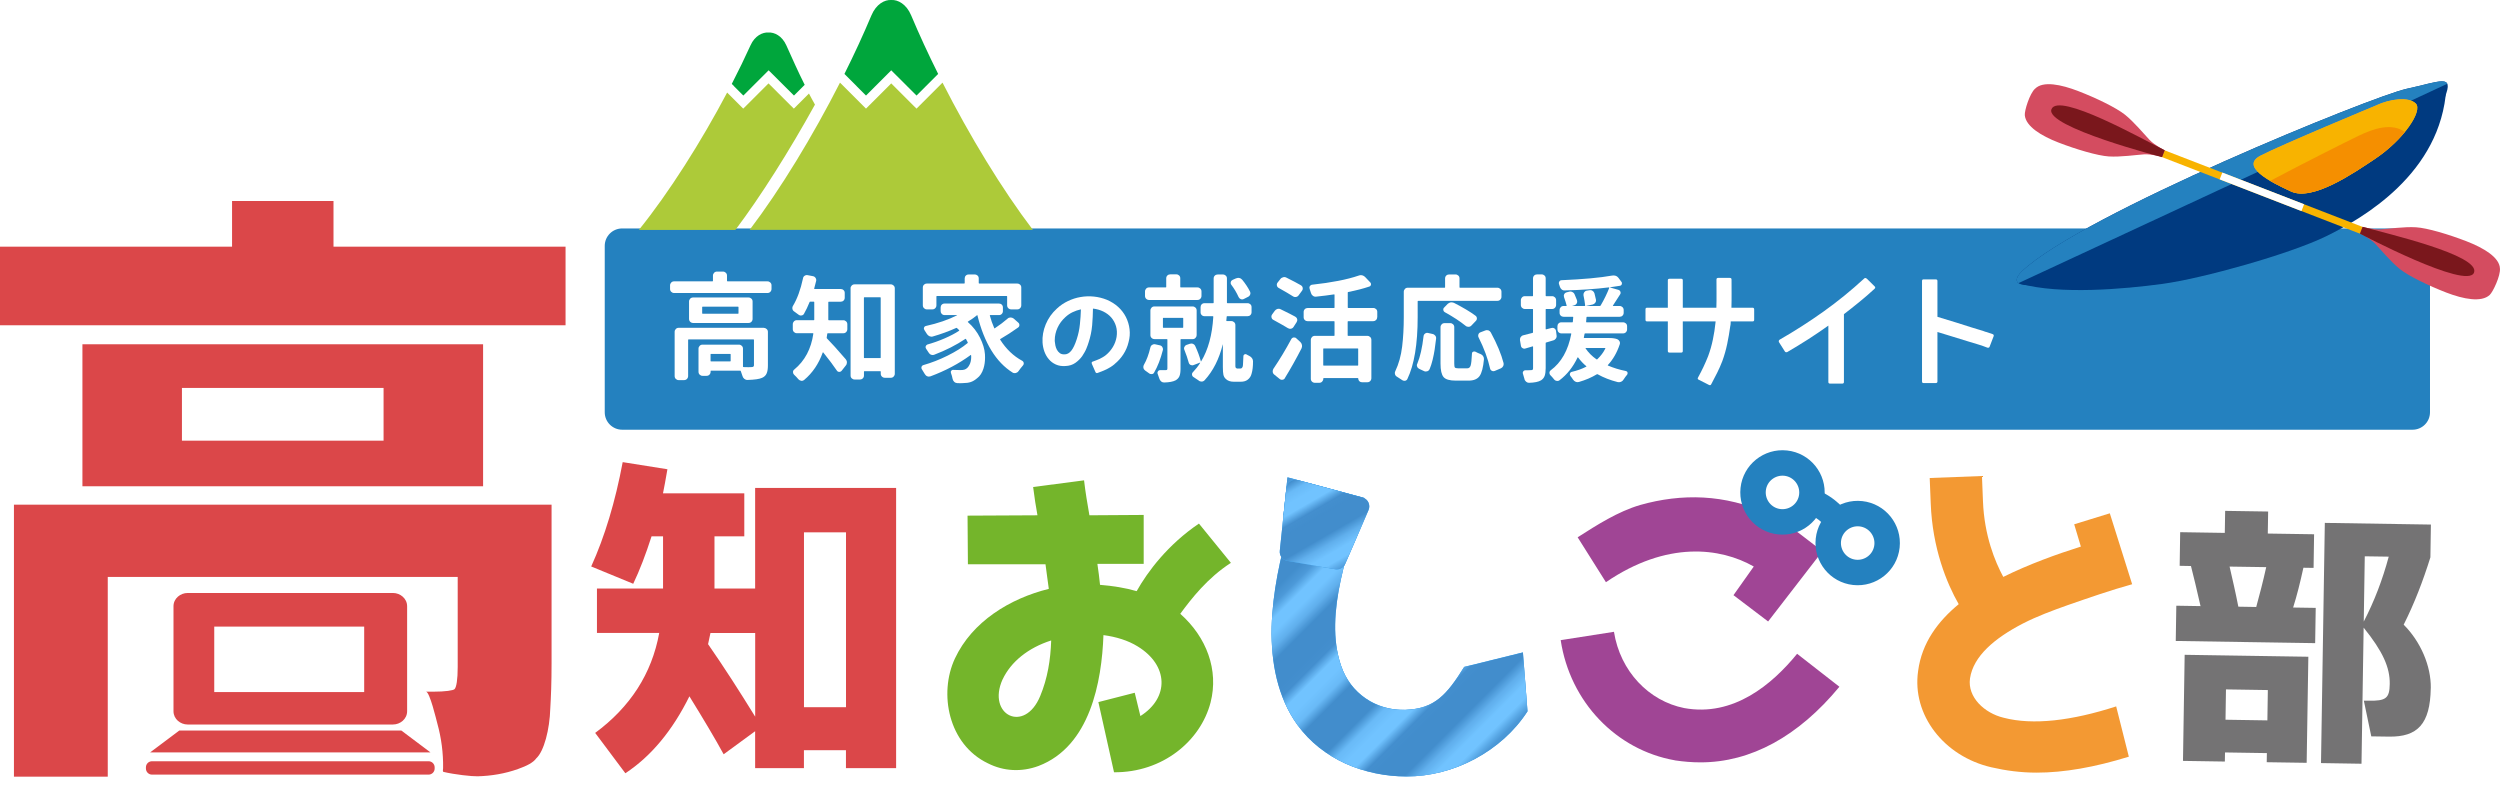 <?xml version="1.0" encoding="UTF-8"?><svg id="_レイヤー_2" xmlns="http://www.w3.org/2000/svg" width="491.37" height="154.61" xmlns:xlink="http://www.w3.org/1999/xlink" viewBox="0 0 491.37 154.61"><defs><pattern id="_10_lpi_40_4" x="0" y="0" width="72" height="72" patternTransform="translate(14226.5 -8221.77) rotate(-45) scale(2)" patternUnits="userSpaceOnUse" viewBox="0 0 72 72"><rect width="72" height="72" fill="none"/><line x1="71.75" y1="68.4" x2="144.25" y2="68.4" fill="none" stroke="#71c3ff" stroke-width="2.88"/><line x1="71.75" y1="54" x2="144.25" y2="54" fill="none" stroke="#71c3ff" stroke-width="2.88"/><line x1="71.75" y1="39.6" x2="144.25" y2="39.6" fill="none" stroke="#71c3ff" stroke-width="2.88"/><line x1="71.75" y1="25.2" x2="144.25" y2="25.2" fill="none" stroke="#71c3ff" stroke-width="2.88"/><line x1="71.75" y1="10.8" x2="144.25" y2="10.8" fill="none" stroke="#71c3ff" stroke-width="2.88"/><line x1="71.75" y1="61.2" x2="144.25" y2="61.2" fill="none" stroke="#71c3ff" stroke-width="2.88"/><line x1="71.75" y1="46.8" x2="144.25" y2="46.8" fill="none" stroke="#71c3ff" stroke-width="2.88"/><line x1="71.75" y1="32.4" x2="144.25" y2="32.4" fill="none" stroke="#71c3ff" stroke-width="2.88"/><line x1="71.75" y1="18" x2="144.25" y2="18" fill="none" stroke="#71c3ff" stroke-width="2.88"/><line x1="71.75" y1="3.6" x2="144.25" y2="3.6" fill="none" stroke="#71c3ff" stroke-width="2.88"/><line x1="-.25" y1="68.4" x2="72.25" y2="68.4" fill="none" stroke="#71c3ff" stroke-width="2.88"/><line x1="-.25" y1="54" x2="72.25" y2="54" fill="none" stroke="#71c3ff" stroke-width="2.88"/><line x1="-.25" y1="39.6" x2="72.25" y2="39.6" fill="none" stroke="#71c3ff" stroke-width="2.88"/><line x1="-.25" y1="25.2" x2="72.25" y2="25.2" fill="none" stroke="#71c3ff" stroke-width="2.88"/><line x1="-.25" y1="10.8" x2="72.25" y2="10.8" fill="none" stroke="#71c3ff" stroke-width="2.88"/><line x1="-.25" y1="61.2" x2="72.25" y2="61.2" fill="none" stroke="#71c3ff" stroke-width="2.88"/><line x1="-.25" y1="46.8" x2="72.25" y2="46.8" fill="none" stroke="#71c3ff" stroke-width="2.88"/><line x1="-.25" y1="32.4" x2="72.25" y2="32.4" fill="none" stroke="#71c3ff" stroke-width="2.88"/><line x1="-.25" y1="18" x2="72.25" y2="18" fill="none" stroke="#71c3ff" stroke-width="2.88"/><line x1="-.25" y1="3.6" x2="72.25" y2="3.6" fill="none" stroke="#71c3ff" stroke-width="2.88"/><line x1="-72.25" y1="68.4" x2=".25" y2="68.4" fill="none" stroke="#71c3ff" stroke-width="2.88"/><line x1="-72.25" y1="54" x2=".25" y2="54" fill="none" stroke="#71c3ff" stroke-width="2.88"/><line x1="-72.25" y1="39.6" x2=".25" y2="39.6" fill="none" stroke="#71c3ff" stroke-width="2.88"/><line x1="-72.25" y1="25.2" x2=".25" y2="25.2" fill="none" stroke="#71c3ff" stroke-width="2.88"/><line x1="-72.25" y1="10.8" x2=".25" y2="10.8" fill="none" stroke="#71c3ff" stroke-width="2.88"/><line x1="-72.25" y1="61.2" x2=".25" y2="61.2" fill="none" stroke="#71c3ff" stroke-width="2.88"/><line x1="-72.25" y1="46.8" x2=".25" y2="46.8" fill="none" stroke="#71c3ff" stroke-width="2.88"/><line x1="-72.25" y1="32.4" x2=".25" y2="32.4" fill="none" stroke="#71c3ff" stroke-width="2.88"/><line x1="-72.25" y1="18" x2=".25" y2="18" fill="none" stroke="#71c3ff" stroke-width="2.88"/><line x1="-72.25" y1="3.6" x2=".25" y2="3.6" fill="none" stroke="#71c3ff" stroke-width="2.88"/></pattern><pattern id="_10_lpi_40_4-2" patternTransform="translate(11313.9 -3001.82) rotate(-30) scale(1.8)" xlink:href="#_10_lpi_40_4"/></defs><g id="_レイヤー_1-2"><path d="M118.86,48.33v32.7c0,1.9,1.54,3.43,3.43,3.43h351.89c1.9,0,3.43-1.54,3.43-3.43v-32.7c0-1.9-1.54-3.43-3.43-3.43H122.29c-1.9,0-3.43,1.54-3.43,3.43Z" fill="#2481bf"/><path d="M215.9,137.99l7.13-1.83,1.11,4.58c5.69-3.6,5.56-9.95-.52-13.68-1.9-1.18-4.25-1.9-6.74-2.23-.33,9.16-2.62,21.86-12.76,25.72-3.34,1.24-6.87,1.05-9.95-.52-7.79-3.73-9.69-13.74-6.48-20.61,3.4-7.26,10.8-11.78,18.45-13.68-.2-1.57-.46-3.27-.65-4.84h-15.25l-.07-9.55,13.74-.07c-.33-1.77-.59-3.53-.85-5.56l10.01-1.31c.26,2.29.65,4.58,1.05,6.87l10.67-.07v9.62h-9.1c.2,1.37.39,2.81.52,4.12,2.49.2,4.97.59,7.2,1.24,2.16-3.86,6.15-9.16,12.24-13.28l6.28,7.72c-4.58,2.94-7.79,7.07-9.95,10.01,5.17,4.58,7.59,11.06,5.96,17.41-1.96,7.59-9.42,13.81-18.98,13.74l-3.08-13.81ZM197.05,133.54c-3.14,7,4.32,10.73,7.4,3.27,1.44-3.47,2.03-7.07,2.16-10.93-4.52,1.44-7.92,4.19-9.55,7.66Z" fill="#74b52b"/><path d="M329.2,149.44c-11.52-2.03-20.61-11.45-22.45-23.62l10.47-1.64c1.24,7.79,6.87,13.61,13.81,14.99,9.69,1.77,17.28-4.65,22.19-10.67l8.31,6.48c-8.05,9.75-17.41,14.86-27.29,14.86-1.7,0-3.27-.13-5.04-.39ZM310.09,105.6c3.8-2.42,7.85-5.04,12.3-6.35,8.12-2.29,16.62-2.16,25,1.7,3.86,1.77,7,4.52,10.8,7.39l-10.67,13.81-6.81-5.17,3.99-5.63c-6.54-3.73-17.08-5.1-29.06,3.08l-5.56-8.83Z" fill="#a04595"/><path d="M418.43,148.72c-6.74,2.09-12.76,3.14-18.13,3.14-3.14,0-6.02-.39-8.9-1.05-9.36-2.16-15.64-10.34-14.4-18.91.72-5.56,3.93-9.82,7.98-13.15-2.36-4.12-5.17-10.99-5.5-19.83l-.2-4.97,10.27-.39.2,4.97c.26,6.74,2.36,11.84,3.99,14.86,5.04-2.49,10.47-4.45,15.25-5.96l-1.31-4.38,7-2.16,4.39,13.94c-4.25,1.18-8.38,2.62-12.7,4.12-2.95,1.05-5.96,2.16-8.77,3.6-5.56,2.88-9.75,6.41-10.4,10.8-.52,3.66,2.81,6.81,6.61,7.72,5.76,1.51,13.42.59,22.12-2.23l2.49,9.88Z" fill="#f39933"/><path d="M256.54,98.9l6.57,1.76c-2.88,9.07-6.78,21.45-3.31,31.48,2.3,6.81,8.71,11.39,15.95,11.39.22,0,.43,0,.65-.01,7.27-.27,10.57-3.82,13.91-8.94l5.4-1.34.42,5.45c-4.44,6.06-12.03,9.91-19.72,9.91s-14.34-3.16-18.13-8.43c-5.44-7.59-5.77-19.26-1.02-35.65.28-.97.18-2.01-.27-2.91l-.6-1.2.16-1.52M253.05,93.82l-.77,7.34,1.13,2.24c-3.47,11.98-6.31,28.03,1.61,39.09,4.84,6.74,13.21,10.11,21.39,10.11,9.23,0,18.71-4.89,23.81-12.81l-.9-11.57-11.54,2.85c-3.4,5.43-5.67,8.22-11.54,8.44-.17,0-.33,0-.5,0-5.5,0-10.38-3.4-12.16-8.67-3.53-10.21,1.83-23.82,4.58-32.98l-15.12-4.06h0Z" fill="#40b1ff"/><path d="M255.02,142.5c-7.92-11.06-5.08-27.12-1.61-39.09l-1.13-2.24.77-7.34,15.12,4.06c-2.75,9.16-8.11,22.77-4.58,32.98,1.83,5.43,6.95,8.88,12.66,8.66s8.14-3.01,11.54-8.44l11.54-2.85.9,11.57c-5.1,7.92-14.59,12.81-23.81,12.81-8.18,0-16.54-3.37-21.39-10.11Z" fill="#428dcc"/><path d="M255.02,142.5c-7.92-11.06-5.08-27.12-1.61-39.09l-1.13-2.24.77-7.34,15.12,4.06c-2.75,9.16-8.11,22.77-4.58,32.98,1.83,5.43,6.95,8.88,12.66,8.66s8.14-3.01,11.54-8.44l11.54-2.85.9,11.57c-5.1,7.92-14.59,12.81-23.81,12.81-8.18,0-16.54-3.37-21.39-10.11Z" fill="url(#_10_lpi_40_4)"/><path d="M256.54,98.9l7.76,2.08-2.89,6.66-5.69-.99.81-7.75M254.63,94.31c-.9,0-1.7.68-1.8,1.62l-1.29,12.34c-.1.95.55,1.81,1.49,1.97l9.4,1.64c.1.02.21.03.31.03.71,0,1.37-.42,1.66-1.09l4.58-10.57c.44-1.01-.12-2.18-1.19-2.47l-12.69-3.41c-.16-.04-.32-.06-.47-.06h0Z" fill="#40b1ff"/><path d="M255.1,94.37l12.69,3.41c1.07.29,1.63,1.45,1.19,2.47l-4.58,10.57c-.33.77-1.15,1.21-1.97,1.06l-9.4-1.64c-.94-.16-1.59-1.02-1.49-1.97l1.29-12.34c.12-1.11,1.19-1.85,2.27-1.56Z" fill="#428dcc"/><path d="M255.1,94.37l12.69,3.41c1.07.29,1.63,1.45,1.19,2.47l-4.58,10.57c-.33.77-1.15,1.21-1.97,1.06l-9.4-1.64c-.94-.16-1.59-1.02-1.49-1.97l1.29-12.34c.12-1.11,1.19-1.85,2.27-1.56Z" fill="url(#_10_lpi_40_4-2)"/><path d="M350.7,93.51c1.8.2,3.11,1.82,2.92,3.63s-1.82,3.11-3.63,2.92-3.11-1.82-2.92-3.63,1.82-3.11,3.63-2.92M351.24,88.54c-4.55-.49-8.65,2.79-9.14,7.35s2.79,8.65,7.35,9.14,8.65-2.79,9.14-7.35-2.79-8.65-7.35-9.14h0Z" fill="#2481bf"/><path d="M365.48,103.46c1.8.2,3.11,1.82,2.92,3.63s-1.82,3.11-3.63,2.92-3.11-1.82-2.92-3.63,1.82-3.11,3.63-2.92M366.02,98.49c-4.55-.49-8.65,2.79-9.14,7.35-.49,4.55,2.79,8.65,7.35,9.14s8.65-2.79,9.14-7.35c.49-4.55-2.79-8.65-7.35-9.14h0Z" fill="#2481bf"/><path d="M363.36,101.13c-.71-.96-1.6-1.93-2.74-2.83-1.5-1.18-3.05-1.91-4.46-2.37.07.48.09.98.03,1.49-.14,1.28-.68,2.41-1.48,3.29.9.31,1.88.78,2.83,1.53.93.73,1.62,1.54,2.13,2.32.66-1.65,2.02-2.91,3.69-3.44Z" fill="#2481bf"/><path d="M45.61,39.51h19.94v8.97h45.61v15.45H0v-15.45h45.61v-8.97ZM83.72,135.95h1.38c2.49,0,3.99-.25,4.24-.5.37-.37.62-1.87.62-4.36v-17.69H21.18v39.25H2.74v-53.46h105.67v31.15c0,3.86-.12,6.73-.25,8.85-.12,4.24-1.25,8.47-2.74,9.84-.62.87-1.87,1.5-3.61,2.12-2.54.91-5.24,1.36-7.94,1.43-1.11.03-4.51-.34-6.68-.86-.24-.06-.1-.48-.1-.73.05-2.96-.34-5.93-1.13-8.78-.19-.7-1.5-6.26-2.23-6.26ZM94.95,67.67v27.91H16.2v-27.91h78.75ZM75.39,76.25h-39.63v10.36h39.63v-10.36Z" fill="#db4749"/><path d="M36.87,116.55c-1.39,0-2.77,1.06-2.77,2.61v20.63c0,1.55,1.38,2.61,2.77,2.61h40.38c1.39,0,2.77-1.06,2.77-2.61v-20.63c0-1.55-1.38-2.61-2.77-2.61h-40.38ZM42.11,123.16h29.47v12.86h-29.47v-12.86ZM35.23,143.59l-5.72,4.29h55.09l-5.71-4.29h-43.66ZM29.88,149.62c-.66,0-1.2.53-1.2,1.2v.23c0,.66.53,1.2,1.2,1.2h54.35c.66,0,1.2-.53,1.2-1.2v-.23c0-.66-.54-1.2-1.2-1.2H29.88Z" fill="#db4749"/><path d="M117.33,124.41v-8.73h12.99v-10.26h-2.26c-1.13,3.53-2.33,6.66-3.6,9.32l-8.26-3.4c2.66-5.86,4.73-12.72,6.19-20.51l8.79,1.4c-.33,2.06-.67,3.66-.87,4.73h15.98v8.46h-5.86v10.26h7.99v-19.78h27.71v55.08h-9.86v-3.53h-8.26v3.53h-9.59v-7.26l-6.19,4.53c-1.67-3.06-3.93-6.86-6.73-11.39-3.33,6.73-7.53,11.79-12.59,15.12l-5.93-7.93c6.86-5.06,11.12-11.59,12.59-19.65h-12.25ZM148.43,124.41h-8.79l-.47,2.2c3.2,4.6,6.26,9.39,9.26,14.25v-16.45ZM166.28,104.63h-8.26v34.37h8.26v-34.37Z" fill="#db4749"/><path d="M397.22,55.79c7.58,2.12,20.11,1.06,27.87,0,7.76-1.06,24.87-5.82,32.1-9.35,7.23-3.53,22.58-12.35,23.63-29.1l-83.6,38.45Z" fill="#003a80"/><path d="M397.4,53.32c11.76-11.17,69.02-34.45,75.61-35.86,6.58-1.41,9.41-3.06,7.52,1.65-1.88,4.7-9.25,15.46-21.87,21.28-15.05,6.94-44.8,14.7-59.03,15.64-5.63.37-2.23-2.7-2.23-2.7Z" fill="#003a80"/><path d="M473,17.46c-6.58,1.41-63.85,24.69-75.61,35.86,0,0-1.74,1.58-.66,2.33l84.28-39.18c-.52-1.15-3.3-.03-8.01.98Z" fill="#2481bf"/><path d="M467.06,20.7c2.65-1.24,6.35-1.76,7.76-.35,1.41,1.41-2.29,7.06-8.11,10.94-4.08,2.72-12.17,8.29-16.4,6.35-4.23-1.94-10.05-4.94-6-7.05,4.06-2.12,22.75-9.88,22.75-9.88Z" fill="#d5ad58"/><path d="M467.06,20.7c2.65-1.24,6.35-1.76,7.76-.35,1.41,1.41-2.29,7.06-8.11,10.94-4.08,2.72-12.17,8.29-16.4,6.35-4.23-1.94-10.05-4.94-6-7.05,4.06-2.12,22.75-9.88,22.75-9.88Z" fill="#f8b300"/><path d="M463.57,26.69c-3.14,1.53-11.32,5.64-17.36,8.86,1.29.76,2.77,1.47,4.1,2.08,4.23,1.94,12.33-3.63,16.4-6.35,2.43-1.62,4.48-3.54,5.96-5.34-2.54-1.85-6.1-.71-9.1.75Z" fill="#f58f00"/><rect x="443.83" y="16.38" width="1.43" height="42.63" transform="translate(249.02 438.71) rotate(-68.85)" fill="#f8b300"/><rect x="443.83" y="29.07" width="1.44" height="17.24" transform="translate(248.74 438.57) rotate(-68.81)" fill="#fff"/><path d="M491.36,52.78c-.08-2.21-3.22-4.06-6.63-5.38-3.42-1.32-7.63-2.59-9.88-2.73-2.25-.14-5.51.32-6.91.41-1.4.09-3.57-.48-3.57-.48l-.49,1.26s1.99,1.04,2.96,2.05,3.07,3.55,4.83,4.96c1.76,1.41,5.73,3.31,9.14,4.63,3.42,1.32,6.9,1.97,8.53.48.66-.61,2.15-3.8,2.02-5.21Z" fill="#d44c60"/><path d="M464.37,44.58c4.54,1.29,23.23,5.56,21.89,9.01-1.34,3.46-22.41-7.66-22.41-7.66l.52-1.35Z" fill="#7a171c"/><path d="M399.99,17.44c1.55-1.58,5.11-.84,8.53.48,3.42,1.32,7.38,3.22,9.15,4.63,1.76,1.41,3.86,3.94,4.83,4.96.97,1.01,2.96,2.05,2.96,2.05l-.49,1.26s-2.17-.57-3.58-.48c-1.4.09-4.66.56-6.91.41-2.25-.15-6.46-1.41-9.88-2.73-3.42-1.32-6.43-3.18-6.63-5.38-.08-.89.96-4.26,2.02-5.21Z" fill="#d44c60"/><path d="M425.47,29.53c-4.22-2.1-20.92-11.52-22.26-8.06-1.34,3.46,21.73,9.42,21.73,9.42l.52-1.35Z" fill="#7a171c"/><path d="M168.37,16.94l1.84,1.84,4.32-4.32.64-.64.64.64,4.33,4.32,4.25-4.25c-1.95-3.9-3.74-7.79-5.31-11.52-.93-2.21-2.61-3.09-3.9-3.01-1.3-.08-2.97.8-3.9,3.01-1.57,3.73-3.36,7.62-5.31,11.52.14.14,2.41,2.41,2.41,2.41Z" fill="#00a63c"/><path d="M185.25,16.24l-4.47,4.47-.64.64-.65-.64-4.32-4.32-4.32,4.32-.64.64-.64-.64-2.48-2.48-1.99-1.99c-5.33,10.47-11.69,20.95-17.76,28.94h55.67c-6.08-7.99-12.43-18.47-17.76-28.94Z" fill="#adca39"/><path d="M144.26,16.94l1.84,1.84,4.33-4.32.64-.64.65.64,4.33,4.32,2.11-2.11c-1.33-2.64-2.4-5.08-3.62-7.78-.84-1.85-2.33-2.57-3.51-2.5-1.18-.07-2.67.65-3.51,2.5-1.11,2.45-2.35,5-3.69,7.6.13.13.45.45.45.45Z" fill="#00a63c"/><path d="M156.67,20.71l-.64.64-.65-.64-4.33-4.32-4.32,4.32-.65.64-.64-.64-2.48-2.48-.04-.04c-5.07,9.6-11.4,19.63-17.35,27h18.97c4.91-6.49,10.66-15.61,15.64-24.63-.43-.75-.81-1.48-1.18-2.18l-2.34,2.34Z" fill="#adca39"/><path d="M142.9,55.19c0,.08.04.11.11.11h7.85c.21,0,.39.08.55.23.16.16.23.34.23.55v.71c0,.22-.08.41-.23.57-.16.16-.34.23-.55.23h-18.38c-.21,0-.39-.08-.55-.23s-.23-.35-.23-.57v-.71c0-.21.08-.39.23-.55s.34-.23.55-.23h7.54c.07,0,.11-.04.11-.11v-1.03c0-.21.08-.39.23-.55.16-.16.34-.23.55-.23h1.2c.21,0,.39.08.55.23.16.16.23.34.23.55v1.03ZM150.15,64.45c.21,0,.39.08.55.23.16.16.23.34.23.55v6.62c0,.65-.08,1.17-.25,1.55-.16.38-.46.67-.89.86-.51.24-1.47.38-2.9.42-.22,0-.42-.08-.6-.22-.18-.15-.3-.33-.36-.56-.09-.28-.2-.6-.33-.96-.03-.06-.07-.09-.13-.09h-5.71c-.06,0-.09.03-.09.09v.13c0,.22-.08.41-.23.57-.16.16-.35.23-.57.23h-.8c-.21,0-.39-.08-.55-.23s-.23-.35-.23-.57v-4.55c0-.21.08-.39.23-.55s.34-.23.55-.23h7.18c.21,0,.39.08.55.23.16.16.23.34.23.55v3.52c0,.07.04.11.11.11.39.01.71.02.98.02.28,0,.49,0,.62-.02.3-.01.45-.13.45-.36v-4.97c0-.07-.03-.11-.09-.11h-12.76c-.06,0-.09.04-.09.11v7.09c0,.22-.08.41-.23.57-.16.16-.35.23-.57.23h-1.07c-.21,0-.39-.08-.55-.23-.16-.16-.23-.35-.23-.57v-8.7c0-.21.08-.39.23-.55.16-.16.34-.23.55-.23h16.77ZM135.43,59.25c0-.21.08-.39.23-.55s.35-.23.57-.23h10.89c.22,0,.41.08.57.23.16.16.23.34.23.55v3.43c0,.22-.08.41-.23.57-.16.16-.35.23-.57.23h-10.89c-.22,0-.41-.08-.57-.23-.16-.16-.23-.35-.23-.57v-3.43ZM145.06,61.66c.06,0,.09-.03.09-.09v-1.2c0-.06-.03-.09-.09-.09h-6.96c-.06,0-.09.03-.09.09v1.2c0,.06.03.09.09.09h6.96ZM143.5,71.03c.07,0,.11-.03.11-.09v-1.29c0-.06-.04-.09-.11-.09h-3.75c-.06,0-.09.03-.09.09v1.29c0,.06.03.09.09.09h3.75Z" fill="#fff"/><path d="M166.54,64.7c0,.22-.08.41-.23.57s-.34.23-.55.23h-3.03c-.07,0-.12.03-.13.09-.04.33-.08.57-.11.74-.02.08,0,.13.04.18.79.79,2.02,2.16,3.7,4.1.15.18.23.38.23.61,0,.23-.06.43-.21.61l-.83,1.05c-.13.15-.3.22-.49.21-.19,0-.34-.09-.45-.26-.68-1.01-1.58-2.2-2.68-3.57-.02-.01-.03-.02-.06-.01s-.03.02-.03.03c-.79,2.22-2.01,4.02-3.66,5.4-.15.12-.3.18-.47.18-.03,0-.07,0-.11-.02-.21-.03-.39-.13-.54-.29-.27-.33-.56-.63-.87-.92-.13-.13-.2-.3-.2-.5s.08-.37.25-.5c2.07-1.71,3.32-4.06,3.75-7.05,0-.06-.03-.09-.09-.09h-3.17c-.21,0-.39-.08-.55-.23-.16-.16-.23-.35-.23-.57v-.96c0-.22.08-.41.23-.57.16-.16.34-.23.55-.23h3.35c.06,0,.09-.03.09-.09v-3.44c0-.07-.03-.11-.09-.11h-.71c-.07,0-.12.04-.13.11-.34.85-.71,1.61-1.09,2.28-.1.18-.26.29-.47.32-.21.04-.4-.01-.58-.14-.3-.22-.6-.44-.89-.65-.18-.12-.29-.28-.33-.49-.01-.06-.02-.12-.02-.18,0-.15.04-.28.11-.4.85-1.4,1.51-3.21,1.99-5.44.03-.22.14-.39.33-.51.13-.09.27-.13.42-.13.04,0,.1,0,.16.02l1.05.2c.22.04.39.16.51.35.12.19.16.38.11.59-.12.52-.25,1.01-.38,1.47-.03.07,0,.11.07.11h5.13c.22,0,.41.07.57.22.16.15.23.33.23.56v.94c0,.22-.08.41-.23.56-.16.15-.35.22-.57.22h-2.32c-.07,0-.11.04-.11.11v3.44c0,.06.04.09.11.09h2.85c.21,0,.39.08.55.23s.23.35.23.57v.96ZM167.17,56.67c0-.21.08-.39.23-.55.16-.16.34-.23.55-.23h7.14c.21,0,.39.08.55.23s.23.34.23.55v16.8c0,.21-.08.39-.23.55s-.34.23-.55.23h-1.18c-.22,0-.41-.08-.57-.23-.16-.16-.23-.34-.23-.55v-.42c0-.06-.03-.09-.09-.09h-3.12c-.06,0-.09.03-.09.09v.76c0,.22-.08.41-.23.56s-.35.22-.57.22h-1.05c-.21,0-.39-.08-.55-.22-.16-.15-.23-.33-.23-.56v-17.13ZM169.8,70.27c0,.08.03.11.09.11h3.12c.06,0,.09-.04.09-.11v-11.73c0-.07-.03-.11-.09-.11h-3.12c-.06,0-.09.04-.09.11v11.73Z" fill="#fff"/><path d="M198.04,62.62c.16-.15.36-.22.58-.22s.42.07.6.2l.91.8c.16.13.24.3.23.5,0,.2-.09.36-.26.48-1.16.83-2.32,1.58-3.48,2.25-.06.03-.07.07-.04.13,1.17,1.84,2.62,3.23,4.33,4.15.21.12.31.3.31.54,0,.13-.05.26-.16.38-.31.36-.61.74-.89,1.14-.13.18-.31.29-.52.35-.22.05-.42.03-.61-.08-3.27-2.05-5.58-5.81-6.94-11.29,0-.01,0-.02-.02-.02s-.03,0-.04.02c-.49.42-1.09.83-1.78,1.25-.06.03-.07.07-.02.11,1.01.89,1.8,1.91,2.38,3.07.57,1.15.9,2.23.97,3.25.01.22.02.44.02.65,0,.77-.1,1.5-.31,2.16-.27.85-.68,1.48-1.25,1.9-.42.36-.83.61-1.25.75-.42.14-.93.21-1.54.21-.15.01-.31.02-.49.02-.19,0-.41,0-.65-.02-.22-.02-.42-.1-.58-.26s-.27-.35-.31-.57c-.07-.4-.18-.77-.31-1.12-.07-.16-.06-.32.03-.46.1-.14.23-.2.39-.19.56.03,1.03.04,1.41.04.34,0,.61-.03.8-.09.42-.13.74-.44.98-.91.24-.43.36-.97.36-1.61,0-.1,0-.21-.02-.31,0-.07-.03-.09-.09-.04-2.32,1.7-4.95,3.09-7.9,4.19-.21.07-.42.07-.62-.01-.21-.08-.37-.23-.49-.44-.18-.31-.36-.62-.56-.91-.07-.1-.11-.21-.11-.31,0-.06,0-.12.02-.18.06-.18.18-.3.36-.36,1.58-.45,3.16-1.06,4.75-1.85,1.59-.79,2.91-1.61,3.95-2.48.04-.04.05-.1.02-.16-.13-.27-.25-.48-.33-.62-.03-.06-.07-.07-.13-.04-1.8,1.21-3.83,2.24-6.09,3.1-.21.09-.42.09-.64.01-.22-.08-.38-.23-.5-.44-.16-.27-.33-.51-.49-.74-.1-.15-.13-.31-.07-.48.06-.17.17-.29.33-.35,1.09-.3,2.2-.69,3.36-1.19,1.15-.5,2.11-1,2.87-1.51.04-.04.04-.09,0-.13-.16-.16-.31-.3-.42-.4-.04-.04-.1-.05-.16-.02-1.46.66-2.98,1.21-4.57,1.67-.21.07-.42.06-.64-.03-.22-.1-.39-.24-.52-.43-.16-.28-.33-.55-.51-.8-.1-.15-.13-.31-.07-.48.06-.17.18-.28.36-.32,2.35-.52,4.39-1.22,6.13-2.1.01,0,.01-.01,0-.04h-2.45c-.22,0-.41-.08-.56-.23-.15-.16-.22-.34-.22-.55v-.71c0-.22.07-.41.22-.56.15-.15.33-.22.56-.22h10.68c.22,0,.41.07.56.22s.22.33.22.56v.71c0,.21-.07.39-.22.55s-.33.23-.56.23h-1.72c-.06,0-.08.03-.07.09.22.83.51,1.66.87,2.48.03.06.07.07.11.02.94-.62,1.78-1.26,2.52-1.9ZM184.14,58.18c-.06,0-.09.04-.09.11v1.72c0,.22-.08.41-.23.57-.16.16-.35.23-.57.23h-1.09c-.21,0-.39-.08-.55-.23-.16-.16-.23-.35-.23-.57v-3.5c0-.22.08-.41.23-.56.16-.15.34-.22.55-.22h7.34c.07,0,.11-.04.11-.11v-.89c0-.22.07-.41.22-.56.15-.15.33-.22.56-.22h1.2c.22,0,.41.08.56.22.15.15.22.33.22.56v.89c0,.08.04.11.11.11h7.47c.21,0,.39.07.55.22s.23.33.23.56v3.5c0,.22-.08.41-.23.57-.16.16-.34.23-.55.23h-1.2c-.22,0-.41-.08-.57-.23-.16-.16-.23-.35-.23-.57v-1.72c0-.07-.03-.11-.09-.11h-13.72Z" fill="#fff"/><path d="M219.07,71.57c-.52.43-1.06.77-1.61,1.03s-1.13.49-1.75.71c-.17.06-.3,0-.39-.16l-.73-1.66v-.04c-.06-.2,0-.33.16-.37.24-.1.47-.18.7-.26.23-.08.45-.17.68-.28.21-.11.43-.22.63-.34.21-.12.41-.26.6-.41.56-.46,1.02-1,1.38-1.6.36-.6.6-1.25.72-1.95.12-.77.08-1.48-.11-2.12s-.5-1.21-.92-1.7c-.42-.49-.95-.88-1.57-1.19-.62-.3-1.31-.5-2.04-.58-.01,1.07-.07,2.17-.16,3.29-.1,1.12-.33,2.26-.71,3.4-.05.14-.1.31-.17.51-.07.2-.15.42-.26.67-.1.24-.21.48-.36.73-.14.25-.3.5-.46.75-.36.5-.8.94-1.34,1.32-.54.38-1.18.59-1.93.62-.73.05-1.36-.05-1.91-.3-.55-.25-1.01-.59-1.38-1.04-.38-.44-.66-.94-.87-1.51-.2-.56-.32-1.15-.36-1.76-.07-1.21.14-2.41.63-3.59.49-1.18,1.22-2.21,2.19-3.09.65-.61,1.38-1.1,2.18-1.48s1.62-.65,2.48-.79c.86-.15,1.73-.18,2.61-.09s1.73.3,2.55.63c.84.36,1.58.82,2.22,1.4.64.58,1.14,1.24,1.52,1.98.37.74.62,1.54.72,2.39.11.85.04,1.71-.2,2.58-.2.84-.54,1.63-1.01,2.36-.47.73-1.05,1.37-1.74,1.93ZM209.42,62.31c-.69.62-1.21,1.33-1.57,2.12s-.54,1.61-.54,2.43v.17c0,.05,0,.11.02.17.01.18.04.41.1.69s.15.56.29.83c.14.27.34.5.59.69s.58.26,1,.24c.46-.02.88-.26,1.25-.72.37-.46.73-1.21,1.07-2.26.31-.95.52-1.92.62-2.92.11-.99.17-1.98.2-2.95-.58.13-1.13.32-1.63.56-.51.24-.97.56-1.4.95Z" fill="#fff"/><path d="M226.11,68.29c.04-.22.16-.39.35-.51.19-.12.38-.16.59-.11l.91.2c.22.04.39.16.5.35.11.19.15.38.1.59-.45,1.75-1.02,3.23-1.72,4.42-.09.18-.24.28-.45.3-.21.02-.39-.03-.56-.17-.24-.18-.49-.36-.76-.54-.18-.13-.29-.3-.33-.51-.01-.06-.02-.12-.02-.18,0-.15.04-.29.11-.42.54-.94.96-2.07,1.27-3.41ZM235.35,56.49c.22,0,.41.08.57.23.16.16.23.35.23.57v.87c0,.22-.08.41-.23.57-.16.16-.35.23-.57.23h-9.5c-.22,0-.41-.08-.57-.23s-.23-.35-.23-.57v-.87c0-.22.08-.41.23-.57s.35-.23.57-.23h3.28c.06,0,.09-.03.09-.09v-1.7c0-.22.08-.41.23-.56.16-.15.35-.22.57-.22h1.18c.22,0,.41.08.56.22.15.15.22.33.22.56v1.7c0,.06.04.09.11.09h3.26ZM235.19,65.88c0,.21-.08.39-.23.55s-.35.23-.57.23h-2.25c-.07,0-.11.04-.11.11v5.73c0,.61-.07,1.09-.21,1.43-.14.34-.4.62-.77.83-.48.25-1.22.39-2.23.42h-.02c-.22,0-.42-.07-.58-.22-.18-.15-.3-.33-.36-.56-.09-.28-.2-.59-.33-.94-.06-.16-.04-.32.07-.48.1-.16.25-.23.42-.23h1.05c.15,0,.25-.02.3-.07.05-.04.08-.13.08-.25v-5.67c0-.07-.04-.11-.11-.11h-2.43c-.22,0-.41-.08-.57-.23s-.23-.34-.23-.55v-4.84c0-.22.08-.41.23-.57s.35-.23.57-.23h7.49c.22,0,.41.08.57.23s.23.35.23.57v4.84ZM228.66,62.47c-.06,0-.09.03-.09.09v1.76c0,.07.03.11.09.11h3.81c.06,0,.09-.04.09-.11v-1.76c0-.06-.03-.09-.09-.09h-3.81ZM243.27,72.44h.45c.19,0,.32-.04.38-.13.12-.12.19-.3.2-.54.04-.42.07-1.01.09-1.79,0-.15.07-.26.21-.33s.28-.07.41.02c.18.1.37.21.58.31.21.1.38.25.51.45.12.18.18.37.18.58,0,1-.09,1.79-.27,2.39-.12.52-.38.93-.78,1.23-.34.27-.8.4-1.38.4h-1.34c-.71,0-1.26-.2-1.63-.6-.21-.21-.35-.46-.42-.77-.07-.31-.11-.81-.11-1.53v-4.42s0-.02-.02-.02c-.71,2.88-1.9,5.23-3.57,7.05-.15.16-.34.25-.57.26-.23,0-.43-.06-.59-.21-.33-.24-.67-.47-1.03-.69-.16-.1-.26-.25-.28-.45-.02-.19.03-.36.17-.49.55-.58,1.03-1.19,1.43-1.83.01-.01.01-.03,0-.04-.02-.01-.03-.02-.04-.02l-1.27.49c-.19.07-.38.06-.57-.03-.19-.1-.31-.25-.37-.46-.21-.77-.49-1.61-.85-2.5-.04-.09-.07-.19-.07-.29,0-.09.02-.19.07-.29.09-.19.23-.33.42-.4l.65-.22c.21-.07.42-.07.62.02.21.09.36.24.45.45.48,1.03.84,2.02,1.09,2.97,0,.03,0,.04.02.04s.03,0,.04-.02c1.38-2.28,2.18-5.2,2.39-8.77,0-.07-.03-.11-.09-.11h-1.63c-.22,0-.41-.07-.56-.22-.15-.15-.22-.33-.22-.56v-1c0-.22.07-.41.22-.56.15-.15.33-.22.56-.22h1.7c.06,0,.09-.04.09-.11v-4.75c0-.22.08-.41.23-.56s.35-.22.57-.22h1.03c.21,0,.39.08.55.22.16.15.23.33.23.56v4.75c0,.07.04.11.11.11h3.95c.21,0,.39.08.55.22s.23.33.23.56v1c0,.22-.08.41-.23.56s-.34.22-.55.22h-4.02c-.06,0-.09.04-.09.11l-.07.76c0,.06.03.09.09.09h.89c.22,0,.41.08.57.23s.23.35.23.57v8.05c0,.16.03.28.09.33.09.1.21.16.36.16ZM245.68,57.29c.1.21.12.42.03.62-.08.21-.23.36-.44.45l-.83.42c-.19.09-.39.09-.58.01-.19-.08-.33-.22-.42-.41-.37-.83-.85-1.64-1.43-2.41-.12-.16-.15-.34-.1-.54s.17-.33.35-.42l.65-.29c.22-.1.45-.13.68-.08.23.05.42.17.57.35.61.74,1.12,1.51,1.52,2.3Z" fill="#fff"/><path d="M254.6,62.27c.19.1.31.26.36.47.04.21,0,.4-.11.58l-.62.96c-.12.18-.29.29-.5.33-.22.04-.41,0-.59-.11-.65-.4-1.62-.95-2.9-1.65-.18-.1-.29-.26-.33-.47-.01-.06-.02-.11-.02-.16,0-.15.04-.28.13-.4l.54-.74c.13-.18.31-.3.52-.36.22-.06.43-.04.64.07,1.32.64,2.29,1.13,2.9,1.47ZM252.54,74.33c-.1.18-.26.28-.47.31-.21.03-.39-.02-.56-.16l-1.05-.85c-.18-.13-.28-.31-.31-.54v-.13c0-.16.04-.32.13-.47,1.25-1.84,2.42-3.79,3.52-5.84.1-.18.25-.29.45-.32s.36.01.51.14l.83.76c.16.16.27.36.31.59.04.23.01.45-.09.66-1.09,2.11-2.18,4.06-3.28,5.84ZM255.71,56.09c.18.1.29.26.33.47.04.21,0,.4-.13.58l-.67.91c-.13.18-.31.29-.52.32-.21.04-.42-.01-.61-.14-.55-.36-1.49-.91-2.81-1.65-.18-.1-.29-.26-.33-.47-.04-.21,0-.39.13-.56l.56-.71c.13-.18.32-.29.55-.35s.44-.03.64.08c1.25.62,2.21,1.13,2.88,1.52ZM270.68,62.35c0,.22-.08.41-.23.56-.16.15-.34.22-.55.22h-4.91c-.07,0-.11.04-.11.11v2.68c0,.06.04.09.11.09h3.75c.22,0,.41.08.57.23s.23.35.23.57v7.52c0,.22-.08.41-.23.57s-.35.23-.57.23h-1.05c-.21,0-.38-.07-.52-.21-.14-.14-.21-.32-.21-.52,0-.06-.03-.09-.09-.09h-6.69c-.06,0-.09.04-.09.11v.04c0,.21-.08.39-.23.55s-.35.23-.57.23h-.85c-.22,0-.41-.08-.57-.23s-.23-.34-.23-.55v-7.65c0-.22.08-.41.23-.57s.35-.23.57-.23h3.77c.06,0,.09-.03.09-.09v-2.68c0-.07-.03-.11-.09-.11h-5.2c-.21,0-.39-.07-.55-.22-.16-.15-.23-.33-.23-.56v-1.03c0-.22.08-.41.23-.56s.34-.22.55-.22h5.2c.06,0,.09-.04.09-.11v-2.48c0-.06-.03-.09-.09-.09-1.03.16-2.22.31-3.57.45-.22.02-.42-.04-.6-.18-.18-.13-.3-.3-.36-.51-.07-.27-.16-.54-.27-.83-.07-.19-.06-.37.03-.54.1-.16.24-.26.44-.29,3.84-.42,6.88-1.01,9.15-1.79.16-.06.31-.09.45-.09.31,0,.59.13.85.38l.98,1.03c.13.13.18.29.15.47s-.15.3-.32.36c-1.19.4-2.57.76-4.15,1.07-.06,0-.09.04-.09.11v2.92c0,.07.04.11.11.11h4.91c.21,0,.39.08.55.22s.23.33.23.56v1.03ZM266.86,71.86c.06,0,.09-.04.09-.11v-3.17c0-.06-.03-.09-.09-.09h-6.69c-.06,0-.09.03-.09.09v3.17c0,.07.03.11.09.11h6.69Z" fill="#fff"/><path d="M278.73,59.14c-.06,0-.09.04-.09.11v3.08c0,5.32-.68,9.38-2.03,12.18-.09.18-.24.29-.45.33h-.16c-.15,0-.28-.04-.4-.13-.33-.22-.67-.45-1.03-.67-.19-.1-.32-.26-.38-.47-.03-.09-.04-.17-.04-.25,0-.12.03-.24.09-.36.68-1.43,1.13-3.04,1.35-4.85s.32-3.74.32-5.79v-4.97c0-.22.08-.41.23-.57s.34-.23.55-.23h7.25c.06,0,.09-.03.09-.09v-1.74c0-.22.08-.41.23-.56s.35-.22.57-.22h1.25c.21,0,.39.08.55.22s.23.33.23.56v1.74c0,.06.04.09.11.09h7.34c.22,0,.41.08.57.23.16.16.23.35.23.57v1c0,.21-.08.39-.23.55-.16.16-.35.23-.57.23h-15.59ZM280.98,72.55c-.09.21-.24.35-.45.42-.21.07-.42.07-.62-.02l-.96-.45c-.19-.09-.33-.23-.4-.42-.04-.09-.07-.19-.07-.29s.03-.21.09-.31c.56-1.34.97-3.15,1.23-5.42.03-.21.13-.38.3-.5.17-.13.36-.17.57-.12l.89.2c.22.04.4.16.54.33s.19.38.16.6c-.09.79-.18,1.5-.28,2.14-.1.64-.23,1.31-.4,2.01s-.37,1.31-.59,1.83ZM286.56,72.39h1.85c.31,0,.52-.18.64-.54s.2-1.14.26-2.34c0-.18.07-.3.22-.38.15-.07.3-.07.47,0,.28.16.61.31.98.45.21.08.38.21.51.4.13.19.19.4.18.62-.15,1.62-.44,2.73-.87,3.32-.43.59-1.15.89-2.14.89h-2.54c-1.19,0-1.99-.23-2.39-.7-.4-.47-.6-1.35-.6-2.64v-7.18c0-.21.08-.39.23-.55s.35-.23.57-.23h1.12c.21,0,.39.08.55.23.16.16.23.34.23.55v7.16c0,.42.04.68.12.78.08.1.29.16.61.16ZM289.99,62.04c.18.12.27.29.29.5.01.22-.06.4-.22.55l-.85.89c-.15.16-.33.25-.56.26-.22,0-.42-.06-.6-.21-1.06-.86-2.41-1.75-4.06-2.66-.18-.1-.28-.25-.31-.45-.03-.19.03-.36.18-.49l.67-.69c.18-.16.38-.27.6-.31h.18c.18,0,.34.04.49.11,1.77.91,3.17,1.74,4.19,2.5ZM290.6,66.3c-.04-.1-.07-.21-.07-.31,0-.09.01-.17.04-.25.07-.21.21-.35.4-.42l.94-.36c.12-.04.23-.07.33-.07s.21.02.31.04c.21.09.36.23.47.42,1.22,2.26,2.05,4.26,2.5,6,.01.08.02.15.02.22,0,.15-.04.29-.11.42-.1.19-.26.33-.47.42l-1.2.51c-.09.03-.17.04-.25.04-.1,0-.21-.03-.31-.09-.18-.1-.29-.25-.33-.45-.42-1.89-1.17-3.94-2.28-6.16Z" fill="#fff"/><path d="M304.96,64.47c.21-.06.4-.03.57.09s.27.28.3.49l.11.85c.04.22,0,.43-.12.62-.13.19-.3.32-.52.38-.54.16-1,.3-1.41.42-.06.01-.09.05-.09.11v4.93c0,.64-.07,1.14-.2,1.51s-.37.66-.71.88c-.49.3-1.28.46-2.36.49h-.02c-.21,0-.39-.07-.56-.22-.18-.15-.29-.33-.33-.56-.09-.34-.19-.68-.29-1-.06-.16-.04-.32.07-.47s.25-.22.42-.22h.58c.24,0,.42,0,.54-.02.13,0,.23-.03.29-.08s.09-.15.09-.3v-4.22c0-.06-.03-.08-.09-.07l-1.43.42c-.19.06-.38.03-.56-.08-.18-.11-.28-.27-.31-.48l-.18-1.07v-.16c0-.16.04-.31.13-.45.13-.19.3-.31.51-.36.54-.13,1.15-.29,1.83-.47.06-.01.09-.06.09-.13v-4.48c0-.06-.03-.09-.09-.09h-1.52c-.21,0-.39-.08-.55-.23s-.23-.35-.23-.57v-.92c0-.22.08-.41.23-.57s.34-.23.55-.23h1.52c.06,0,.09-.03.09-.09v-3.41c0-.22.08-.41.23-.56s.35-.22.57-.22h.91c.21,0,.39.08.55.22s.23.33.23.56v3.41c0,.06.04.09.11.09h1.16c.21,0,.39.08.55.23.16.16.23.35.23.57v.92c0,.22-.08.41-.23.57-.16.16-.34.23-.55.23h-1.16c-.07,0-.11.03-.11.09v3.84c0,.06.03.08.09.07l1.07-.27ZM316.34,66.44c.64,0,1.14.08,1.52.22.21.09.36.23.46.43.1.2.11.41.03.61-.54,1.61-1.31,2.95-2.32,4.04-.04.06-.04.1.02.11,1.07.46,2.24.82,3.5,1.07.16.03.28.12.33.27.01.06.02.11.02.16,0,.1-.03.2-.09.29-.24.28-.47.59-.69.94-.12.21-.28.36-.49.45-.15.06-.29.09-.42.09-.07,0-.16,0-.25-.02-1.46-.37-2.77-.88-3.95-1.54-.06-.03-.12-.02-.18.02-1.01.61-2.17,1.11-3.48,1.49-.09.03-.18.04-.27.04-.12,0-.25-.02-.38-.07-.21-.09-.38-.23-.51-.42-.16-.25-.34-.5-.54-.74-.1-.15-.13-.31-.08-.47s.16-.27.32-.31c1.07-.25,2.03-.59,2.88-1.03.06-.03.06-.07,0-.11-.55-.45-1.09-1.02-1.61-1.72,0-.01-.01-.02-.03-.02s-.04.01-.06.04c-.88,1.86-2.06,3.35-3.55,4.48-.16.12-.35.16-.57.12-.22-.04-.39-.14-.52-.32-.22-.28-.46-.55-.71-.8-.12-.12-.18-.27-.18-.45,0-.21.08-.38.25-.51,2.08-1.53,3.43-3.92,4.04-7.16,0-.06-.03-.09-.09-.09h-1.85c-.22,0-.41-.08-.56-.23-.15-.16-.22-.35-.22-.57v-.6c0-.22.07-.41.22-.56.15-.15.33-.22.56-.22h2.14c.07,0,.11-.04.11-.11.03-.37.05-.66.07-.87.01-.07-.01-.11-.09-.11h-1.81c-.21,0-.39-.07-.55-.22s-.23-.33-.23-.56v-.54c0-.22.08-.41.23-.57s.34-.23.55-.23h.54c.06,0,.08-.03.07-.09-.12-.48-.29-1.02-.51-1.63-.07-.21-.06-.4.03-.59.1-.19.25-.31.46-.37l.51-.13c.21-.06.42-.04.62.06.21.1.36.25.45.46.19.46.35.84.47,1.14.07.21.06.41-.03.6s-.25.33-.46.4l-.42.13s-.02,0-.02.01,0,.01.02.01h2.43c.06,0,.09-.03.09-.09-.06-.58-.17-1.25-.33-2.01-.03-.21.01-.4.13-.58s.28-.29.49-.33l.56-.09c.22-.04.43,0,.61.12.19.13.31.29.37.5.12.45.21.86.29,1.23.04.21,0,.41-.12.59-.13.19-.3.31-.52.37l-1.25.27s-.02,0-.02.01,0,.01.02.01h2.65c.06,0,.11-.03.16-.09.7-1.19,1.26-2.35,1.7-3.48,0-.03,0-.05-.02-.07s-.03-.02-.04-.02c-2.65.33-5.55.53-8.72.6-.22.01-.42-.05-.59-.2-.17-.15-.29-.33-.35-.56-.04-.16-.1-.33-.16-.49-.06-.18-.04-.35.07-.51.1-.16.25-.25.45-.25,4.22-.18,7.53-.48,9.93-.91.09-.01.19-.02.29-.02.39,0,.71.16.96.49l.58.78c.1.13.12.29.06.46-.07.17-.19.27-.37.3-.54.09-1.18.19-1.94.29-.01,0-.02,0-.02.01s0,.02.02.03l1.65.47c.19.06.32.18.39.37.07.19.05.36-.06.52-.52.83-.99,1.56-1.41,2.19-.03.06-.01.09.04.09h1.29c.21,0,.39.08.55.23s.23.35.23.57v.54c0,.22-.08.41-.23.56s-.34.22-.55.22h-6.42c-.06,0-.1.04-.11.11-.01.36-.04.65-.07.87-.01.08.01.11.09.11h7.16c.22,0,.41.08.57.22s.23.33.23.56v.6c0,.22-.08.41-.23.57s-.35.23-.57.23h-7.43c-.08,0-.12.03-.13.09-.02.08-.04.19-.07.35-.03.16-.05.27-.07.35-.02.08,0,.11.07.11h4.97ZM315.53,68.49c.01-.06,0-.09-.07-.09h-3.77c-.08,0-.09.03-.04.09.54.8,1.25,1.52,2.14,2.14.06.03.11.02.16-.02.68-.65,1.21-1.36,1.58-2.12Z" fill="#fff"/><path d="M344.78,60.79v2.07c0,.21-.1.31-.31.31h-4.3c0,.09,0,.17-.01.23,0,.07-.01.14-.01.21,0,.15-.02.31-.07.49-.16,1.17-.36,2.34-.6,3.49-.24,1.15-.56,2.28-.96,3.38-.31.8-.65,1.57-1.02,2.31s-.75,1.48-1.15,2.22c-.09.21-.24.26-.45.16l-2.03-1.03c-.19-.09-.24-.23-.13-.42.37-.68.73-1.38,1.06-2.07.33-.7.64-1.41.93-2.14.39-1.06.7-2.14.93-3.25.23-1.11.41-2.23.52-3.36,0-.1,0-.18.02-.22h-6.45v5.82c0,.21-.1.31-.31.31h-2.3c-.22,0-.33-.1-.33-.31v-5.82h-4.08c-.21,0-.31-.1-.31-.31v-2.07c0-.21.1-.31.31-.31h4.08v-5.38c0-.21.11-.31.33-.31h2.3c.21,0,.31.1.31.31v5.38h6.6c.03-.95.04-1.88.03-2.8,0-.91-.01-1.83-.01-2.73,0-.22.11-.33.33-.33h2.3c.22,0,.33.11.33.33,0,.91,0,1.82.01,2.73,0,.92,0,1.85-.03,2.8h4.15c.21,0,.31.1.31.31Z" fill="#fff"/><path d="M366.9,54.75l1.54,1.52c.18.16.18.33,0,.49-.95.88-1.93,1.73-2.94,2.55-1.01.83-2.04,1.64-3.08,2.44v13.34c0,.21-.12.31-.36.31h-2.34c-.24,0-.36-.1-.36-.31v-11.09c-1.34.95-2.66,1.85-3.97,2.69-1.31.84-2.67,1.67-4.08,2.49l-.04.02c-.19.07-.34.04-.45-.11l-1.16-1.83-.02-.04c-.06-.18-.02-.32.11-.42l.04-.04c3-1.72,5.88-3.57,8.63-5.53s5.41-4.12,7.96-6.47c.15-.16.32-.16.51,0Z" fill="#fff"/><path d="M391.84,66.1l-.78,2.03c-.03.1-.09.17-.18.2-.09.03-.18.03-.27,0l-1.07-.4c-.07-.03-.36-.12-.87-.27-.51-.15-1.16-.35-1.95-.59-.8-.25-1.7-.52-2.72-.84s-2.08-.64-3.2-.98v9.73c0,.21-.12.31-.36.31h-2.36c-.21,0-.31-.1-.31-.31v-19.76c0-.21.1-.31.31-.31h2.36c.24,0,.36.1.36.31v7.05c1.28.39,2.5.76,3.67,1.12,1.17.36,2.2.68,3.09.98.46.13.88.26,1.25.38.37.12.69.21.96.29.12.04.22.09.31.12.09.04.17.06.25.08h.04c.1.04.18.07.22.07l1.05.36c.21.07.27.22.2.45Z" fill="#fff"/><path d="M455.15,119.48l-.11,6.93-27.4-.43.11-6.93,4.76.08c-.76-3.32-1.37-5.92-1.88-7.88l-2.22-.04.1-6.61,8.77.14.07-4.33,8.45.13-.07,4.33,9.1.14-.1,6.61-2-.03c-.64,2.91-1.28,5.5-2.02,7.82l4.44.07ZM445.52,149.81l.03-1.79-8.23-.13-.03,1.79-8.23-.13.33-20.85,24.31.38-.33,20.85-7.85-.12ZM437.51,135.5l-.09,5.96,8.23.13.09-5.96-8.23-.13ZM443.46,119.29c.63-2.32,1.32-4.91,1.96-7.82l-7.2-.11c.56,2.45,1.17,5.05,1.72,7.88l3.52.06ZM477.76,135.27c-.11,7.04-2.59,9.6-8.22,9.51l-3.47-.05-1.46-7.01h.87c3.47.07,4.18-.46,4.22-3.28.05-3.25-1.36-6.41-5.13-11.08l-.42,26.75-7.96-.13.75-47.21,20.85.33-.1,6.44c-1.43,4.58-3.12,9-5.25,13.24,3.31,3.3,5.4,8.1,5.33,12.49ZM464.79,109.34l-.2,12.83c2.07-3.98,3.71-8.28,4.91-12.76l-4.71-.07Z" fill="#747374"/></g></svg>